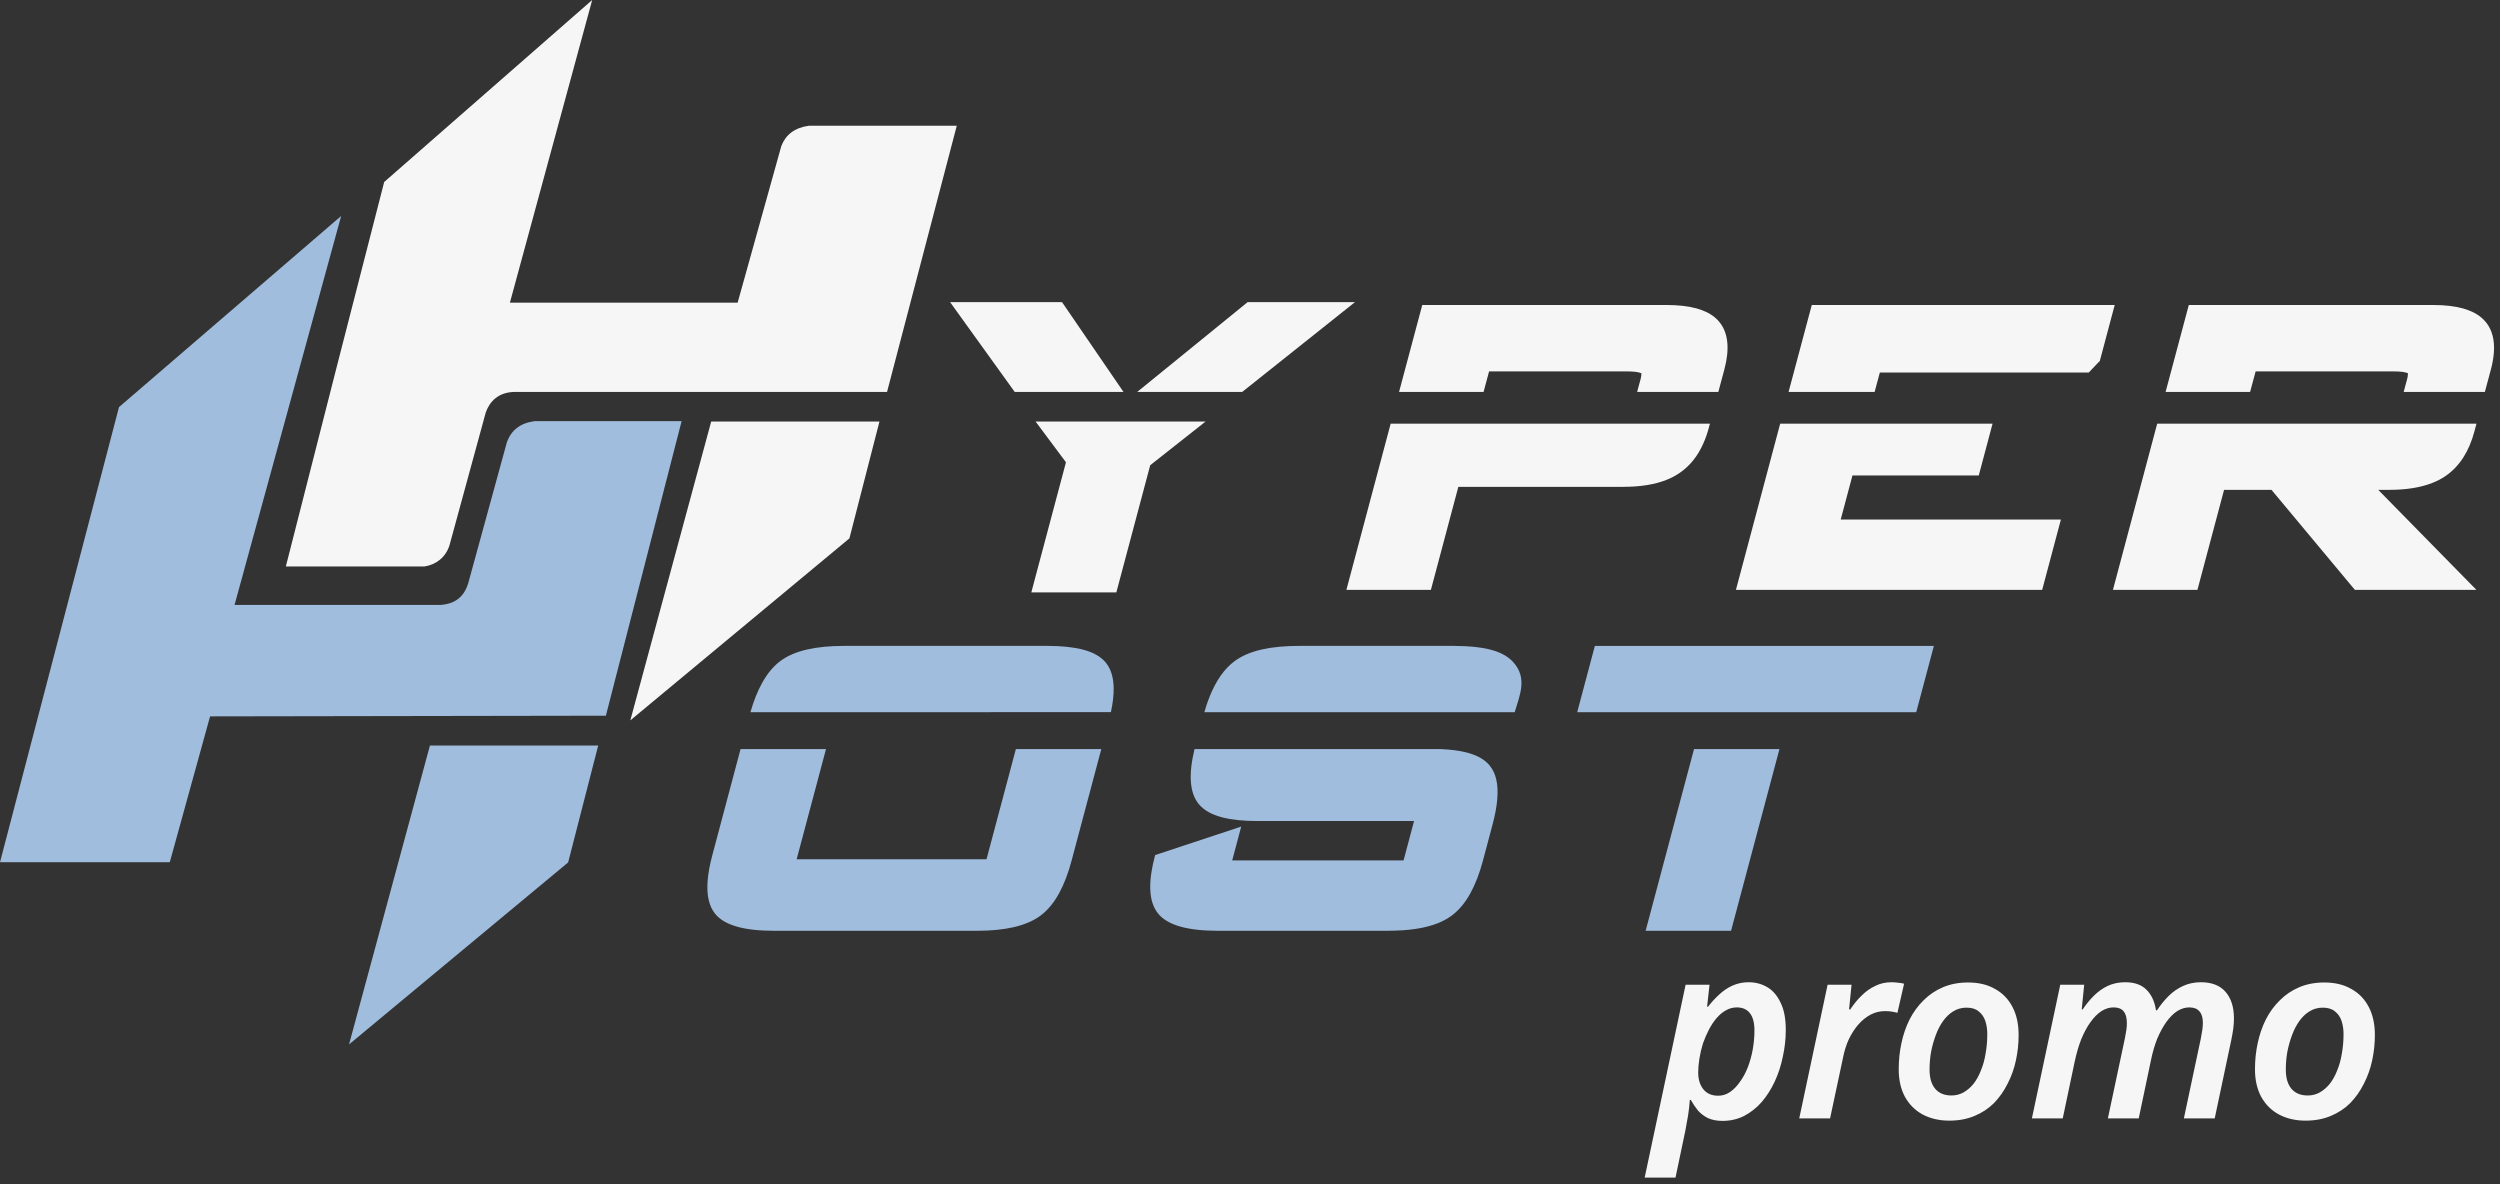 <svg width="304" height="144" viewBox="0 0 304 144" fill="none" xmlns="http://www.w3.org/2000/svg">
<rect x="0" y="0" width="304" height="144" fill="#333333" stroke="none"/>
<path d="M191.789 86.6L192.154 85.23L193.683 79.487L193.936 78.542H194.906H233.511H235.16L234.733 80.145L233.204 85.888L233.014 86.601L191.789 86.6ZM72.74 90.661L69.086 104.871L57.401 114.576L42.444 127L52.279 90.66H72.74V90.661ZM20.645 104.846H0L14.469 49.505L41.486 26.261L28.521 73.559H53.6C55.169 73.442 56.374 72.726 56.93 70.945L61.643 53.754C62.184 52.287 63.298 51.43 65.015 51.213H82.883L73.674 87.03L25.546 87.111L20.645 104.846ZM216.382 91.087L210.749 112.237L210.497 113.183H209.527H201.758H200.109L200.536 111.579L205.993 91.086L216.382 91.087ZM133.918 91.087L130.307 104.647C129.891 106.209 129.382 107.539 128.777 108.636C128.138 109.796 127.39 110.696 126.53 111.336C125.674 111.973 124.577 112.445 123.237 112.751C121.969 113.04 120.484 113.184 118.78 113.184H94.104C90.432 113.184 88.059 112.493 86.956 111.112L86.951 111.107L86.937 111.09L86.932 111.085C86.755 110.859 86.603 110.606 86.474 110.326C86.356 110.069 86.261 109.787 86.186 109.477C85.86 108.123 86.004 106.294 86.618 103.991L90.053 91.087H100.441L96.873 104.486H119.96L123.529 91.087H133.918ZM91.254 86.6C91.644 85.238 92.11 84.065 92.653 83.079C93.289 81.922 94.032 81.025 94.881 80.388C95.727 79.751 96.823 79.28 98.171 78.973C99.442 78.684 100.933 78.54 102.649 78.54H127.326C129.064 78.54 130.506 78.688 131.653 78.983C132.959 79.32 133.909 79.867 134.504 80.621C135.1 81.379 135.405 82.398 135.423 83.681C135.433 84.526 135.322 85.498 135.086 86.599L91.254 86.6ZM146.451 86.6C146.53 86.324 146.61 86.061 146.692 85.808C146.821 85.419 146.958 85.041 147.104 84.677C147.88 82.746 148.885 81.318 150.117 80.401C150.981 79.757 152.089 79.283 153.438 78.976C154.717 78.686 156.211 78.541 157.921 78.541H176.866H176.869V78.546C178.585 78.546 180.005 78.688 181.13 78.968C181.35 79.023 181.537 79.075 181.691 79.124C182.689 79.443 183.46 79.905 184.002 80.507C185.749 82.45 184.831 84.459 184.188 86.6H146.451ZM175.15 91.087C176.383 91.138 177.437 91.273 178.311 91.495C179.614 91.826 180.566 92.364 181.163 93.111L181.177 93.128V93.134C181.36 93.364 181.515 93.615 181.641 93.888C181.764 94.151 181.861 94.435 181.935 94.738C182.262 96.087 182.118 97.916 181.505 100.221L180.33 104.636C179.912 106.205 179.399 107.538 178.789 108.635C178.142 109.8 177.386 110.703 176.52 111.341L176.519 111.34C176.267 111.528 175.999 111.698 175.717 111.852C175.438 112.004 175.139 112.143 174.821 112.269C173.289 112.876 171.28 113.178 168.799 113.178V113.184H148.095C144.41 113.184 142.003 112.5 140.862 111.133C140.232 110.376 139.901 109.349 139.87 108.048C139.843 106.919 140.04 105.562 140.462 103.978L150.931 100.513L150.417 102.447L149.837 104.625H170.675L171.95 99.833H152.932V99.838C151.212 99.838 149.777 99.691 148.627 99.393C147.323 99.056 146.364 98.511 145.755 97.758C144.664 96.411 144.499 94.187 145.257 91.087H175.15Z" fill="#A0BDDE"/>
<path d="M106.943 51.257L103.289 65.467L91.604 75.173L76.647 87.597L86.482 51.257H97.145H106.943ZM170.125 47.658L172.695 38.03L172.946 37.088H173.917H202.641V37.083H202.644V37.088C204.083 37.088 205.3 37.227 206.298 37.502C206.466 37.549 206.633 37.6 206.795 37.657C207.681 37.965 208.384 38.398 208.904 38.956C209.555 39.652 209.932 40.544 210.039 41.627C210.134 42.579 210.014 43.68 209.682 44.925L208.949 47.659H199.076L199.482 46.153H199.484V46.15C199.513 46.039 199.536 45.945 199.549 45.869C199.56 45.812 199.569 45.737 199.577 45.648C199.589 45.496 199.601 45.415 199.602 45.398C199.587 45.39 199.566 45.379 199.54 45.369C199.223 45.233 198.663 45.163 197.863 45.163H181.072L180.402 47.66H170.125V47.658ZM164.149 70.123L169.105 51.514H207.927L207.792 52.02L207.79 52.023H207.791C207.706 52.342 207.605 52.669 207.49 53.001C207.38 53.318 207.26 53.624 207.129 53.917C206.44 55.468 205.481 56.664 204.254 57.501L204.255 57.502L204.254 57.503L204.244 57.508L204.231 57.517L204.23 57.516C203.969 57.694 203.718 57.846 203.475 57.973C203.21 58.112 202.935 58.238 202.648 58.352C201.233 58.914 199.489 59.198 197.431 59.198V59.204H177.333L174.249 70.781L173.998 71.726H173.028H165.372H163.723L164.149 70.123ZM217.491 47.658L220.061 38.03L220.311 37.088H221.284H255.501H257.149L256.723 38.687L255.214 44.354L255.333 43.887L253.992 45.301H228.589L227.955 47.658H217.491ZM211.516 70.123L216.471 51.514H242.296L240.868 56.878L240.617 57.819H239.646H225.257L223.831 63.174H248.958H250.606L250.18 64.772L248.581 70.781L248.328 71.726H247.358H212.738H211.089L211.516 70.123ZM263.337 47.658L265.907 38.03L266.157 37.088H267.128H295.853V37.083H295.856V37.088C297.282 37.088 298.493 37.227 299.487 37.502C299.656 37.549 299.821 37.601 299.983 37.657C300.867 37.965 301.57 38.398 302.09 38.956L302.093 38.959C302.282 39.16 302.448 39.375 302.589 39.604C302.73 39.832 302.851 40.08 302.951 40.346C303.404 41.551 303.385 43.079 302.894 44.924L302.16 47.658H292.287L292.693 46.151H292.695V46.149C292.725 46.038 292.747 45.944 292.761 45.868C292.771 45.81 292.781 45.736 292.788 45.647C292.801 45.495 292.812 45.414 292.813 45.397C292.799 45.389 292.778 45.378 292.751 45.368C292.435 45.232 291.875 45.162 291.075 45.162H274.283L273.613 47.659H263.337V47.658ZM257.36 70.123L262.316 51.514H301.14L300.887 52.463C300.563 53.679 300.114 54.734 299.537 55.632C298.938 56.563 298.206 57.323 297.339 57.908V57.914L297.337 57.915L297.335 57.912C297.091 58.076 296.84 58.226 296.579 58.36C296.322 58.493 296.044 58.617 295.748 58.733C294.333 59.287 292.594 59.565 290.544 59.565H289.192L299.005 69.561L301.132 71.726H298.105H286.942H286.354L285.972 71.269L276.216 59.57H270.445L267.46 70.781L267.208 71.726H266.238H258.582H256.933L257.36 70.123ZM125.789 70.601L129.621 56.213L126.12 51.518L125.925 51.257H146.6L146.337 51.464L139.865 56.572L135.973 71.188L135.816 71.777L135.749 72.032H135.486H134.879H126.887V72.034H125.857H125.411L125.526 71.599L125.789 70.601ZM138.619 47.389L151.401 36.993L151.619 36.816L151.713 36.739H151.833H152.11H161.511H163.782H164.766L163.993 37.354L162.211 38.774L151.053 47.659H138.286L138.619 47.389ZM123.389 47.658L116.835 38.551L115.926 37.286L115.533 36.74H116.204H117.754V36.739H128.551H128.964H129.143L129.245 36.888L129.482 37.233L136.481 47.461L136.616 47.657L123.389 47.658ZM107.865 47.657L62.46 47.661C60.576 47.73 59.533 48.834 59.069 50.154L54.649 66.34C54.179 67.773 53.047 68.656 51.628 68.881H34.758L40.825 45.082L46.717 22.13L72.011 0L62.005 36.801H89.698L95.014 17.74C95.551 16.375 96.635 15.522 98.379 15.287H116.344L107.865 47.657Z" fill="#F6F6F6"/>
<path d="M199.991 143.2L204.971 119.74H207.881L207.581 122.41H207.701C208.101 121.89 208.541 121.41 209.021 120.97C209.501 120.51 210.041 120.14 210.641 119.86C211.261 119.58 211.921 119.44 212.621 119.44C213.461 119.44 214.221 119.64 214.901 120.04C215.581 120.44 216.121 121.07 216.521 121.93C216.941 122.77 217.151 123.87 217.151 125.23C217.151 126.33 217.031 127.42 216.791 128.5C216.571 129.58 216.241 130.59 215.801 131.53C215.361 132.47 214.831 133.3 214.211 134.02C213.591 134.72 212.881 135.28 212.081 135.7C211.281 136.1 210.411 136.3 209.471 136.3C208.791 136.3 208.201 136.19 207.701 135.97C207.221 135.73 206.811 135.42 206.471 135.04C206.151 134.64 205.861 134.21 205.601 133.75H205.481C205.441 134.37 205.371 135 205.271 135.64C205.171 136.26 205.061 136.87 204.941 137.47L203.741 143.2H199.991ZM208.931 133.24C209.451 133.24 209.931 133.09 210.371 132.79C210.811 132.49 211.211 132.08 211.571 131.56C211.951 131.04 212.271 130.45 212.531 129.79C212.791 129.11 212.991 128.39 213.131 127.63C213.271 126.85 213.341 126.08 213.341 125.32C213.341 124.38 213.161 123.68 212.801 123.22C212.441 122.74 211.901 122.5 211.181 122.5C210.721 122.5 210.281 122.62 209.861 122.86C209.461 123.08 209.081 123.4 208.721 123.82C208.381 124.22 208.071 124.69 207.791 125.23C207.511 125.77 207.271 126.33 207.071 126.91C206.891 127.49 206.751 128.09 206.651 128.71C206.551 129.31 206.501 129.88 206.501 130.42C206.501 131.26 206.711 131.94 207.131 132.46C207.551 132.98 208.151 133.24 208.931 133.24ZM218.787 136L222.237 119.74H225.147L224.847 122.74H224.997C225.417 122.1 225.877 121.54 226.377 121.06C226.877 120.56 227.427 120.17 228.027 119.89C228.627 119.59 229.287 119.44 230.007 119.44C230.267 119.44 230.537 119.46 230.817 119.5C231.097 119.52 231.337 119.56 231.537 119.62L230.727 123.16C230.527 123.1 230.297 123.05 230.037 123.01C229.777 122.97 229.507 122.95 229.227 122.95C228.607 122.95 228.027 123.09 227.487 123.37C226.947 123.65 226.447 124.05 225.987 124.57C225.547 125.07 225.157 125.67 224.817 126.37C224.497 127.07 224.257 127.84 224.097 128.68L222.537 136H218.787ZM237.034 136.27C235.814 136.27 234.734 136.02 233.794 135.52C232.874 135.02 232.154 134.3 231.634 133.36C231.134 132.42 230.884 131.31 230.884 130.03C230.884 128.93 230.994 127.87 231.214 126.85C231.434 125.81 231.764 124.85 232.204 123.97C232.664 123.07 233.234 122.29 233.914 121.63C234.594 120.95 235.384 120.42 236.284 120.04C237.184 119.66 238.194 119.47 239.314 119.47C240.594 119.47 241.684 119.73 242.584 120.25C243.504 120.75 244.214 121.48 244.714 122.44C245.214 123.38 245.464 124.52 245.464 125.86C245.464 126.9 245.354 127.93 245.134 128.95C244.914 129.97 244.574 130.92 244.114 131.8C243.674 132.68 243.124 133.46 242.464 134.14C241.804 134.8 241.014 135.32 240.094 135.7C239.194 136.08 238.174 136.27 237.034 136.27ZM237.304 133.21C237.824 133.21 238.304 133.09 238.744 132.85C239.204 132.59 239.614 132.24 239.974 131.8C240.334 131.34 240.634 130.8 240.874 130.18C241.134 129.56 241.324 128.88 241.444 128.14C241.584 127.38 241.654 126.58 241.654 125.74C241.654 125.16 241.574 124.63 241.414 124.15C241.254 123.67 240.984 123.28 240.604 122.98C240.244 122.68 239.754 122.53 239.134 122.53C238.534 122.53 237.994 122.68 237.514 122.98C237.054 123.26 236.644 123.65 236.284 124.15C235.924 124.65 235.624 125.23 235.384 125.89C235.144 126.53 234.954 127.21 234.814 127.93C234.694 128.63 234.634 129.34 234.634 130.06C234.634 131.08 234.864 131.86 235.324 132.4C235.784 132.94 236.444 133.21 237.304 133.21ZM247.078 136L250.528 119.74H253.438L253.138 122.74H253.258C253.658 122.14 254.108 121.59 254.608 121.09C255.108 120.59 255.668 120.19 256.288 119.89C256.928 119.59 257.638 119.44 258.418 119.44C259.538 119.44 260.398 119.74 260.998 120.34C261.618 120.94 262.008 121.78 262.168 122.86H262.288C262.708 122.22 263.178 121.64 263.698 121.12C264.218 120.6 264.808 120.19 265.468 119.89C266.128 119.59 266.848 119.44 267.628 119.44C268.948 119.44 269.948 119.83 270.628 120.61C271.308 121.39 271.648 122.47 271.648 123.85C271.648 124.27 271.618 124.7 271.558 125.14C271.498 125.56 271.418 126.01 271.318 126.49L269.308 136H265.558L267.628 126.25C267.708 125.85 267.768 125.5 267.808 125.2C267.848 124.9 267.868 124.62 267.868 124.36C267.868 123.74 267.728 123.28 267.448 122.98C267.188 122.66 266.778 122.5 266.218 122.5C265.718 122.5 265.228 122.65 264.748 122.95C264.288 123.25 263.848 123.69 263.428 124.27C263.028 124.83 262.658 125.51 262.318 126.31C261.998 127.11 261.738 128.01 261.538 129.01L260.068 136H256.318L258.388 126.25C258.468 125.85 258.528 125.51 258.568 125.23C258.608 124.93 258.628 124.66 258.628 124.42C258.628 123.78 258.498 123.3 258.238 122.98C257.978 122.66 257.568 122.5 257.008 122.5C256.508 122.5 256.018 122.65 255.538 122.95C255.078 123.25 254.638 123.69 254.218 124.27C253.798 124.85 253.418 125.55 253.078 126.37C252.758 127.19 252.488 128.12 252.268 129.16L250.828 136H247.078ZM280.355 136.27C279.135 136.27 278.055 136.02 277.115 135.52C276.195 135.02 275.475 134.3 274.955 133.36C274.455 132.42 274.205 131.31 274.205 130.03C274.205 128.93 274.315 127.87 274.535 126.85C274.755 125.81 275.085 124.85 275.525 123.97C275.985 123.07 276.555 122.29 277.235 121.63C277.915 120.95 278.705 120.42 279.605 120.04C280.505 119.66 281.515 119.47 282.635 119.47C283.915 119.47 285.005 119.73 285.905 120.25C286.825 120.75 287.535 121.48 288.035 122.44C288.535 123.38 288.785 124.52 288.785 125.86C288.785 126.9 288.675 127.93 288.455 128.95C288.235 129.97 287.895 130.92 287.435 131.8C286.995 132.68 286.445 133.46 285.785 134.14C285.125 134.8 284.335 135.32 283.415 135.7C282.515 136.08 281.495 136.27 280.355 136.27ZM280.625 133.21C281.145 133.21 281.625 133.09 282.065 132.85C282.525 132.59 282.935 132.24 283.295 131.8C283.655 131.34 283.955 130.8 284.195 130.18C284.455 129.56 284.645 128.88 284.765 128.14C284.905 127.38 284.975 126.58 284.975 125.74C284.975 125.16 284.895 124.63 284.735 124.15C284.575 123.67 284.305 123.28 283.925 122.98C283.565 122.68 283.075 122.53 282.455 122.53C281.855 122.53 281.315 122.68 280.835 122.98C280.375 123.26 279.965 123.65 279.605 124.15C279.245 124.65 278.945 125.23 278.705 125.89C278.465 126.53 278.275 127.21 278.135 127.93C278.015 128.63 277.955 129.34 277.955 130.06C277.955 131.08 278.185 131.86 278.645 132.4C279.105 132.94 279.765 133.21 280.625 133.21Z" fill="#F6F6F6"/>
</svg>
